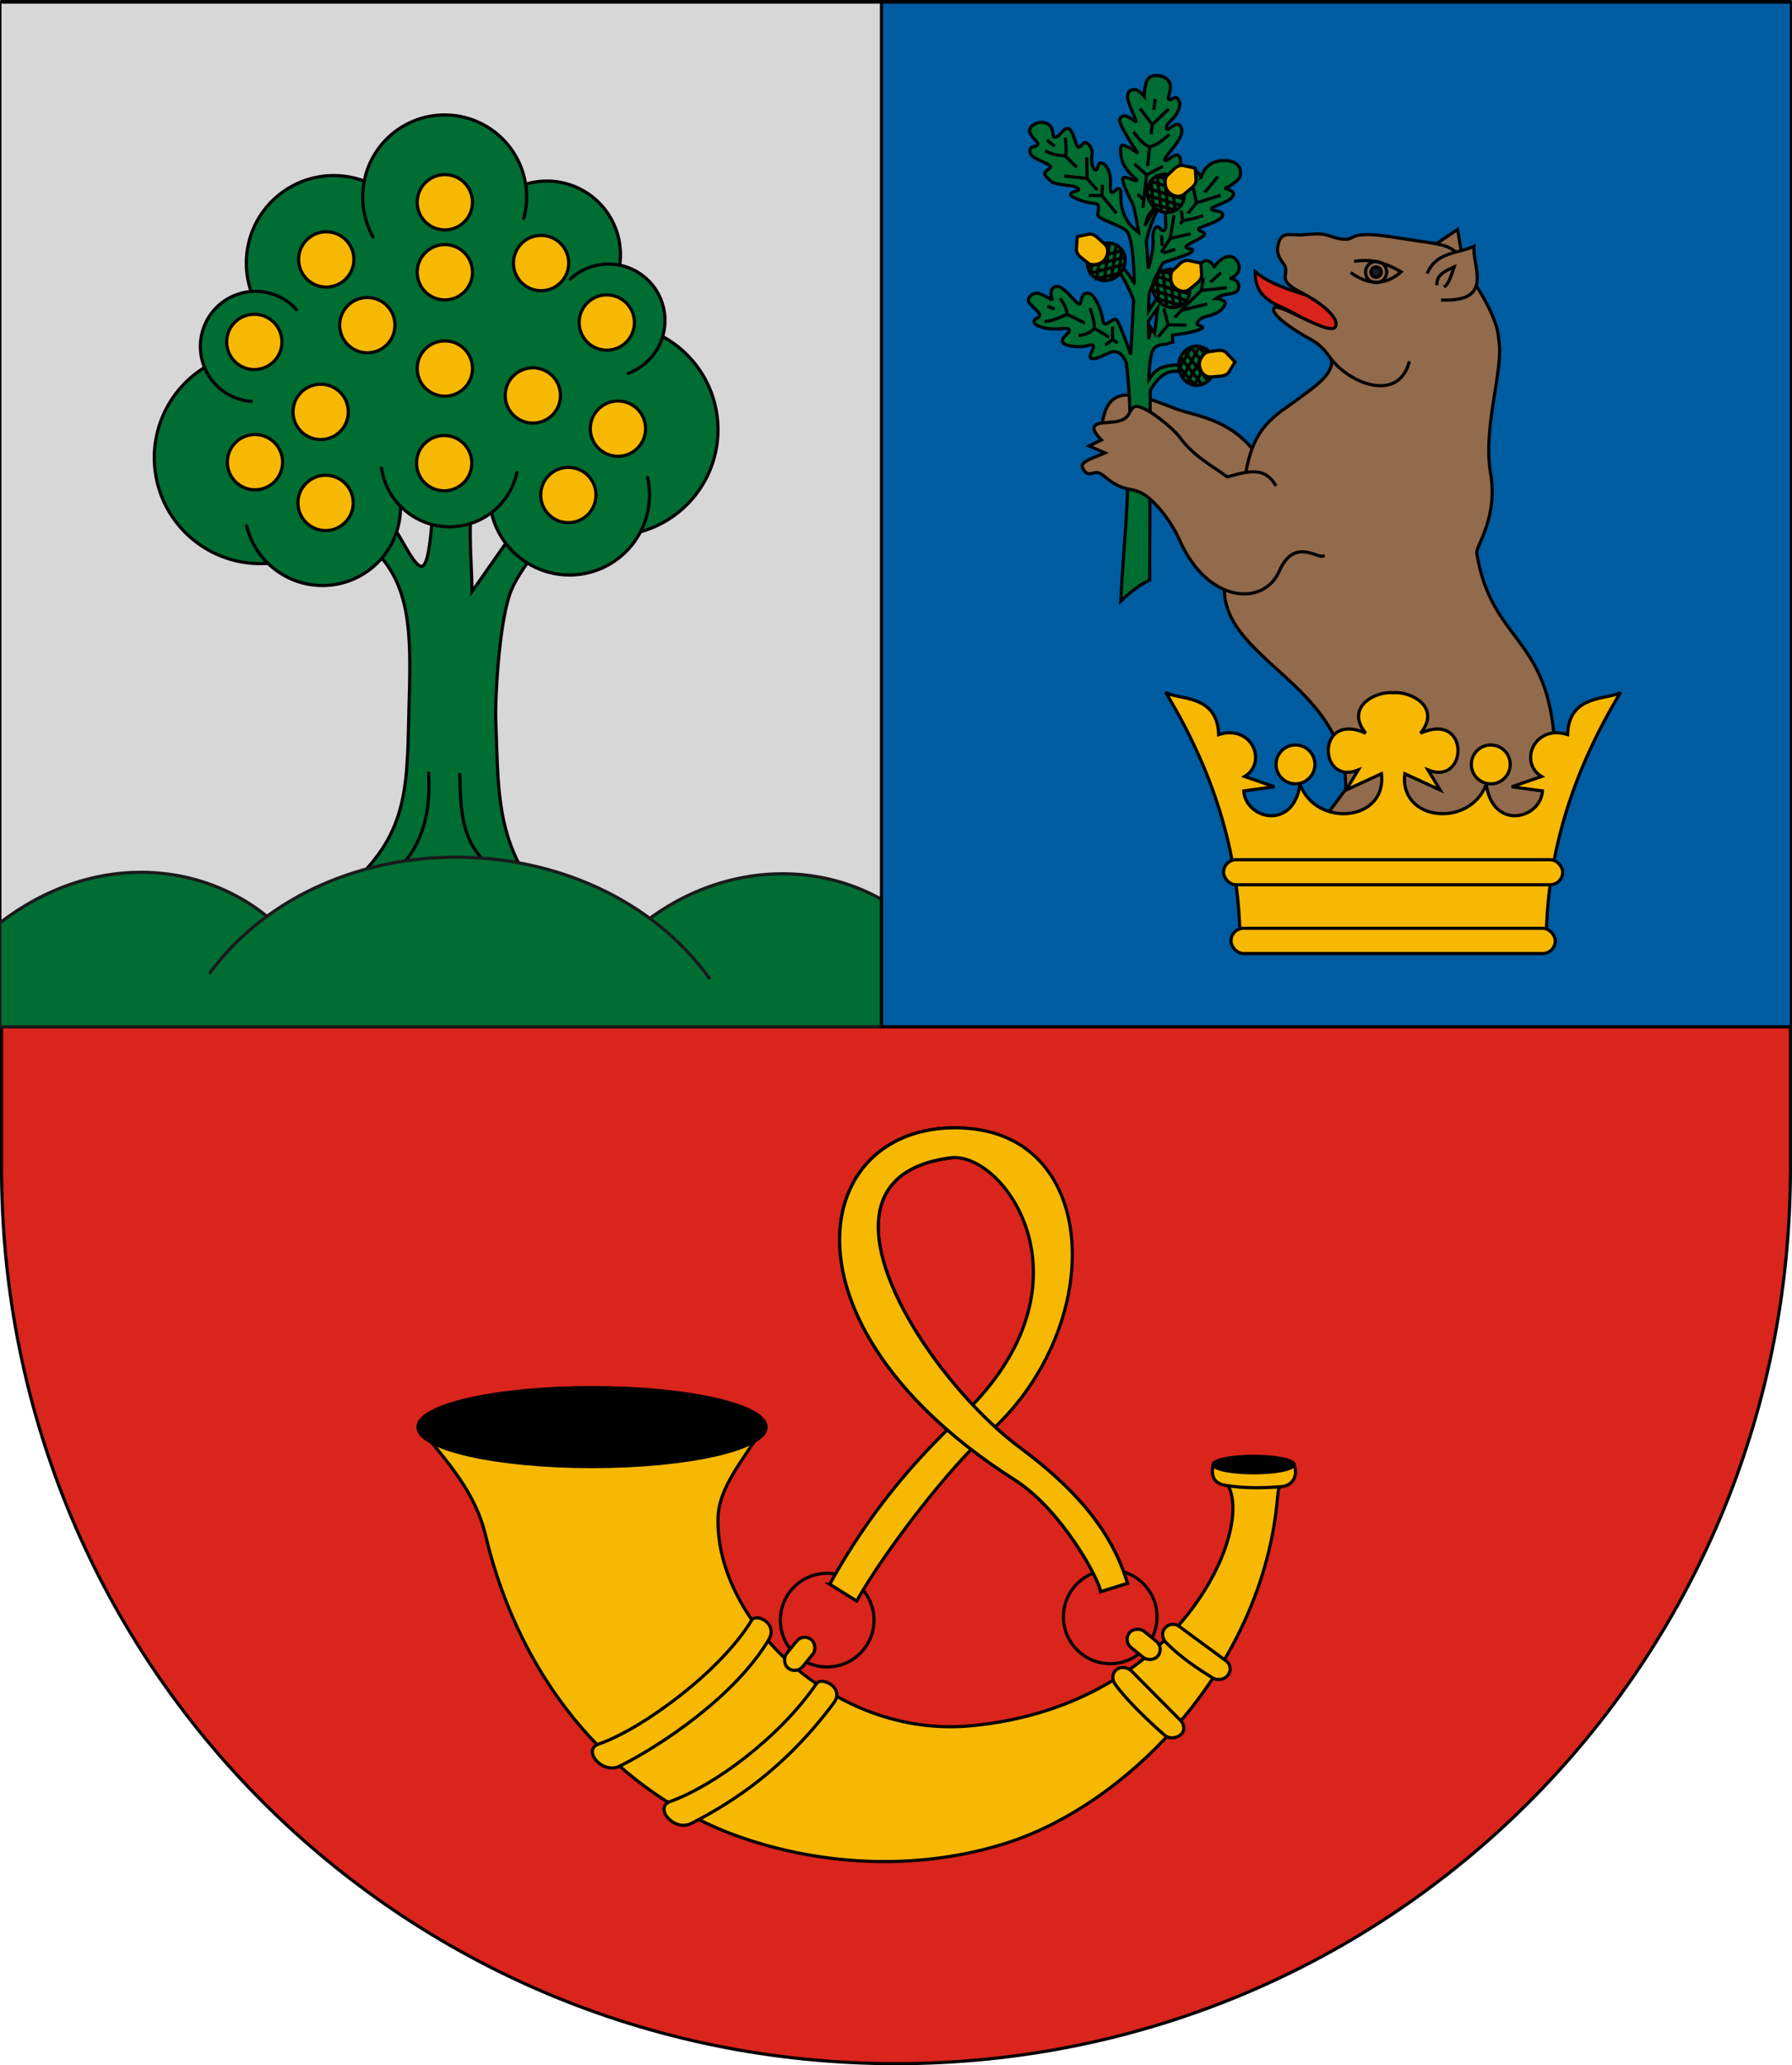 <?xml version="1.0" encoding="UTF-8" standalone="no"?>
<!-- Created with Inkscape (http://www.inkscape.org/) -->

<svg
   xmlns:dc="http://purl.org/dc/elements/1.1/"
   xmlns:cc="http://creativecommons.org/ns#"
   xmlns:rdf="http://www.w3.org/1999/02/22-rdf-syntax-ns#"
   xmlns:svg="http://www.w3.org/2000/svg"
   xmlns="http://www.w3.org/2000/svg"
   xmlns:sodipodi="http://sodipodi.sourceforge.net/DTD/sodipodi-0.dtd"
   xmlns:inkscape="http://www.inkscape.org/namespaces/inkscape"
   width="169.849mm"
   height="195.622mm"
   viewBox="0 0 169.849 195.622"
   version="1.1"
   id="svg8"
   inkscape:version="0.92.4 (5da689c313, 2019-01-14)"
   sodipodi:docname="HUN Porrog COA.svg">
  <defs
     id="defs2">
    <clipPath
       clipPathUnits="userSpaceOnUse"
       id="clipPath986">
      <path
         id="path988"
         d="m 810.599,1179.102 c 11.84,44.333 49.918,86.163 80.726,98.501 30.809,-12.337 68.887,-54.168 80.727,-98.501 z"
         style="opacity:1;vector-effect:none;fill:none;fill-opacity:1;fill-rule:evenodd;stroke:#000000;stroke-width:0.3;stroke-linecap:round;stroke-linejoin:round;stroke-miterlimit:4;stroke-dasharray:none;stroke-dashoffset:0;stroke-opacity:1"
         inkscape:connector-curvature="0" />
    </clipPath>
    <clipPath
       clipPathUnits="userSpaceOnUse"
       id="clipPath1502">
      <circle
         style="opacity:1;vector-effect:none;fill:#f6b801;fill-opacity:1;fill-rule:evenodd;stroke:#000000;stroke-width:0.4;stroke-linecap:round;stroke-linejoin:round;stroke-miterlimit:4;stroke-dasharray:none;stroke-dashoffset:0;stroke-opacity:1"
         id="circle1504"
         cx="1908.181"
         cy="2902.05"
         r="8.798"
         transform="rotate(-17.147)" />
    </clipPath>
    <clipPath
       clipPathUnits="userSpaceOnUse"
       id="clipPath2040">
      <circle
         r="2.131"
         cy="2207.535"
         cx="2512.384"
         id="circle2042"
         style="opacity:1;vector-effect:none;fill:none;fill-opacity:1;fill-rule:evenodd;stroke:#ff00ff;stroke-width:0.2;stroke-linecap:round;stroke-linejoin:round;stroke-miterlimit:4;stroke-dasharray:none;stroke-dashoffset:0;stroke-opacity:1" />
    </clipPath>
    <clipPath
       clipPathUnits="userSpaceOnUse"
       id="clipPath977">
      <path
         id="path979"
         d="m 3089.423,2511.305 c 10.052,54.168 28.674,122.196 84.403,127.504 v -127.504 z"
         style="opacity:1;vector-effect:none;fill:none;fill-opacity:1;stroke:#000000;stroke-width:0.6;stroke-linecap:round;stroke-linejoin:round;stroke-miterlimit:4;stroke-dasharray:none;stroke-dashoffset:0;stroke-opacity:1"
         inkscape:connector-curvature="0" />
    </clipPath>
    <clipPath
       clipPathUnits="userSpaceOnUse"
       id="clipPath1258">
      <path
         id="path1260"
         d="m 3114.404,2968.545 v 56.368 h 48.022 v -56.368 z m 48.022,56.368 v 62.582 c 0.532,-5.709 7.299,-7.187 13.034,-7.187 h 22.309 c 7.513,0 12.68,-2.554 12.68,-12.503 v -42.893 z"
         style="opacity:1;vector-effect:none;fill:none;fill-opacity:1;fill-rule:evenodd;stroke:#000000;stroke-width:0.4;stroke-linecap:round;stroke-linejoin:round;stroke-miterlimit:4;stroke-dasharray:none;stroke-dashoffset:0;stroke-opacity:1"
         inkscape:connector-curvature="0" />
    </clipPath>
    <clipPath
       clipPathUnits="userSpaceOnUse"
       id="clipPath3937">
      <path
         style="opacity:1;vector-effect:none;fill:none;fill-opacity:1;stroke:#ff00ff;stroke-width:0.1;stroke-linecap:square;stroke-linejoin:miter;stroke-miterlimit:4;stroke-dasharray:none;stroke-dashoffset:0;stroke-opacity:1"
         d="m 3476.926,2928.882 c 0.125,11.392 4.316,20.308 8.424,26.873 l 1.969,-0.412 c -2.116,-6.697 -3.169,-14.781 -2.481,-25.136 l -7.911,-1.325"
         id="path3939"
         inkscape:connector-curvature="0"
         sodipodi:nodetypes="ccccc" />
    </clipPath>
    <clipPath
       clipPathUnits="userSpaceOnUse"
       id="clipPath885">
      <path
         style="opacity:1;vector-effect:none;fill:none;fill-opacity:1;stroke:#000000;stroke-width:0.3;stroke-linecap:square;stroke-linejoin:miter;stroke-miterlimit:4;stroke-dasharray:none;stroke-dashoffset:0;stroke-opacity:1"
         d="m 3766.619,3159.496 v -92.631 c -57.282,0 -114.565,0 -171.847,0 v 92.631 c 0,55.372 55.704,107.831 85.924,115.652 30.219,-7.821 85.923,-60.28 85.923,-115.652 z"
         id="path887"
         inkscape:connector-curvature="0"
         sodipodi:nodetypes="sccscs"
         inkscape:transform-center-x="-42.961678"
         inkscape:transform-center-y="118.9097" />
    </clipPath>
    <clipPath
       clipPathUnits="userSpaceOnUse"
       id="clipPath1423">
      <path
         style="opacity:1;vector-effect:none;fill:none;fill-opacity:1;stroke:#000000;stroke-width:0.1;stroke-linecap:square;stroke-linejoin:miter;stroke-miterlimit:4;stroke-dasharray:none;stroke-dashoffset:0;stroke-opacity:1"
         d="m 4290.375,3519.344 0.901,14.673 3.443,4.054 -4.473,65.45 h 51.045 l -4.473,-65.45 3.443,-4.054 0.901,-14.673 h -10.468 v 8.877 h -10.922 v -8.877 h -8.009 v 8.877 h -10.921 v -8.877 z"
         id="path1425"
         inkscape:connector-curvature="0" />
    </clipPath>
  </defs>
  <sodipodi:namedview
     id="base"
     pagecolor="#ffffff"
     bordercolor="#666666"
     borderopacity="1.0"
     inkscape:pageopacity="0.0"
     inkscape:pageshadow="2"
     inkscape:zoom="0.75000002"
     inkscape:cx="693.67692"
     inkscape:cy="356.54471"
     inkscape:document-units="mm"
     inkscape:current-layer="layer2"
     showgrid="false"
     showborder="false"
     showguides="true"
     inkscape:guide-bbox="true"
     inkscape:snap-bbox="true"
     inkscape:bbox-paths="true"
     inkscape:bbox-nodes="true"
     inkscape:snap-bbox-edge-midpoints="true"
     inkscape:snap-bbox-midpoints="true"
     inkscape:snap-intersection-paths="true"
     inkscape:object-paths="true"
     inkscape:snap-smooth-nodes="true"
     inkscape:snap-midpoints="true"
     inkscape:snap-object-midpoints="true"
     inkscape:snap-center="true"
     inkscape:lockguides="false"
     inkscape:window-width="1850"
     inkscape:window-height="1016"
     inkscape:window-x="70"
     inkscape:window-y="27"
     inkscape:window-maximized="1"
     inkscape:snap-global="false"
     inkscape:snap-to-guides="true"
     inkscape:snap-nodes="true"
     fit-margin-top="0"
     fit-margin-left="0"
     fit-margin-right="0"
     fit-margin-bottom="0"
     inkscape:snap-others="true"
     inkscape:pagecheckerboard="false" />
  <g
     inkscape:groupmode="layer"
     id="layer2"
     inkscape:label="RASZTER"
     transform="translate(-5072.027,-3962.397)" />
  <g
     inkscape:label="Layer 1"
     inkscape:groupmode="layer"
     id="layer1"
     transform="translate(-5072.027,-3962.397)">
    <rect
       style="opacity:1;vector-effect:none;fill:none;fill-opacity:1;fill-rule:evenodd;stroke:#ff00ff;stroke-width:0.2;stroke-linecap:round;stroke-linejoin:round;stroke-miterlimit:4;stroke-dasharray:none;stroke-dashoffset:0;stroke-opacity:1"
       id="rect2055"
       width="2.245"
       height="0.374"
       x="146.326"
       y="434.303" />
    <path
       cx="973.754"
       cy="842.784"
       r="1.848"
       id="path869"
       style="opacity:1;vector-effect:none;fill:none;fill-opacity:1;fill-rule:evenodd;stroke:#ff00ff;stroke-width:0.2;stroke-linecap:round;stroke-linejoin:round;stroke-miterlimit:4;stroke-dasharray:none;stroke-dashoffset:0;stroke-opacity:1"
       d=""
       inkscape:connector-curvature="0" />
    <g
       id="g1135"
       transform="matrix(-1,0,0,1,1962.732,0)" />
    <rect
       rx="0"
       ry="0"
       y="1160.504"
       x="-1176.092"
       height="55.033"
       width="122.943"
       id="rect1642"
       style="opacity:1;vector-effect:none;fill:none;fill-opacity:1;fill-rule:evenodd;stroke:none;stroke-width:0.2;stroke-linecap:round;stroke-linejoin:round;stroke-miterlimit:4;stroke-dasharray:none;stroke-dashoffset:0;stroke-opacity:1"
       transform="rotate(-90)" />
    <path
       style="opacity:1;fill:#f3b9ae;fill-opacity:1;stroke:#f3b9ae;stroke-width:1.134;stroke-linecap:square;stroke-linejoin:miter;stroke-miterlimit:4;stroke-dasharray:none;stroke-dashoffset:0;stroke-opacity:1"
       d=""
       id="path876"
       inkscape:connector-curvature="0"
       transform="matrix(0.265,0,0,0.265,1251.51,1485.347)" />
    <path
       style="opacity:1;fill:#d7d7d7;fill-opacity:1;stroke:#d7d7d7;stroke-width:0.378;stroke-linecap:square;stroke-linejoin:miter;stroke-miterlimit:4;stroke-dasharray:none;stroke-dashoffset:0;stroke-opacity:1"
       d=""
       id="path1027"
       inkscape:connector-curvature="0"
       transform="matrix(0.265,0,0,0.265,1251.51,1485.347)" />
    <path
       style="opacity:1;fill:#d7d7d7;fill-opacity:1;stroke:#d7d7d7;stroke-width:0.756;stroke-linecap:square;stroke-linejoin:miter;stroke-miterlimit:4;stroke-dasharray:none;stroke-dashoffset:0;stroke-opacity:1"
       d=""
       id="path1070"
       inkscape:connector-curvature="0"
       transform="matrix(0.265,0,0,0.265,1251.51,1485.347)" />
    <path
       style="opacity:1;fill:#d7d7d7;fill-opacity:1;stroke:#d7d7d7;stroke-width:2.268;stroke-linecap:square;stroke-linejoin:miter;stroke-miterlimit:4;stroke-dasharray:none;stroke-dashoffset:0;stroke-opacity:1"
       d=""
       id="path1068"
       inkscape:connector-curvature="0"
       transform="matrix(0.265,0,0,0.265,2574.016,2414.409)" />
    <g
       id="g1790">
      <path
         sodipodi:nodetypes="cssscc"
         inkscape:connector-curvature="0"
         id="rect846"
         d="m 5241.725,3962.547 v 110.547 c 0,46.965 -37.809,84.774 -84.775,84.774 -46.965,0 -84.774,-37.809 -84.774,-84.774 v -110.547 z"
         style="opacity:1;vector-effect:none;fill:#da251c;fill-opacity:1;fill-rule:evenodd;stroke:#000000;stroke-width:0.3;stroke-linecap:round;stroke-linejoin:round;stroke-miterlimit:4;stroke-dasharray:none;stroke-dashoffset:0;stroke-opacity:1" />
      <path
         id="rect849"
         transform="matrix(0.265,0,0,0.265,5175.188,3931.596)"
         d="M -389.332,116.979 V 483.238 H 251.482 V 116.979 Z"
         style="opacity:1;vector-effect:none;fill:#d7d7d7;fill-opacity:1;fill-rule:evenodd;stroke:#000000;stroke-width:1.134;stroke-linecap:round;stroke-linejoin:round;stroke-miterlimit:4;stroke-dasharray:none;stroke-dashoffset:0;stroke-opacity:1"
         inkscape:connector-curvature="0" />
      <path
         id="path859"
         transform="matrix(0.265,0,0,0.265,5175.188,3931.596)"
         d="m -338.641,428.016 c -16.582,-0.051 -34.258,5.449 -50.691,18.09 v 37.133 h 339.242 l -3.816,-29.061 c -31.528,-36.509 -86.328,-33.195 -118.322,4.713 h -107.953 c -12.215,-18.824 -34.159,-30.8 -58.459,-30.875 z"
         style="opacity:1;vector-effect:none;fill:#006d33;fill-opacity:1;stroke:#1a1a1a;stroke-width:1.134;stroke-linecap:square;stroke-linejoin:miter;stroke-miterlimit:4;stroke-dasharray:none;stroke-dashoffset:0;stroke-opacity:1"
         inkscape:connector-curvature="0" />
      <path
         sodipodi:nodetypes="csccscccccssc"
         inkscape:connector-curvature="0"
         id="path866"
         d="m 5105.117,4046.312 c 5.886,-5.149 5.466,-9.805 5.692,-17.55 0.185,-6.327 0.161,-11.078 -3.443,-14.376 l 1.411,-2.778 c 1.022,1.002 2.362,4.363 3.184,4.432 0.634,0.053 0.853,-2.487 1.049,-4.476 l 3.616,-0.088 c -0.105,2.744 0.131,4.652 0.132,6.967 l 3.704,-5.292 2.029,1.896 c -0.767,1.084 -1.703,2.333 -2.153,3.663 -1.076,3.18 -1.383,10.272 -1.327,11.727 0.234,6.016 0.01,10.65 3.127,15.346"
         style="opacity:1;vector-effect:none;fill:#006d33;fill-opacity:1;stroke:#000000;stroke-width:0.3;stroke-linecap:square;stroke-linejoin:miter;stroke-miterlimit:4;stroke-dasharray:none;stroke-dashoffset:0;stroke-opacity:1" />
      <path
         sodipodi:nodetypes="cc"
         inkscape:connector-curvature="0"
         id="path868"
         d="m 5112.658,4035.64 c 0.185,3.532 -0.472,6.681 -2.866,9.04"
         style="opacity:1;vector-effect:none;fill:none;fill-opacity:1;stroke:#000000;stroke-width:0.3;stroke-linecap:square;stroke-linejoin:miter;stroke-miterlimit:4;stroke-dasharray:none;stroke-dashoffset:0;stroke-opacity:1" />
      <path
         sodipodi:nodetypes="cc"
         inkscape:connector-curvature="0"
         id="path870"
         d="m 5115.612,4035.773 c 0.084,3.171 0.041,6.386 2.866,8.643"
         style="opacity:1;vector-effect:none;fill:none;fill-opacity:1;stroke:#000000;stroke-width:0.3;stroke-linecap:square;stroke-linejoin:miter;stroke-miterlimit:4;stroke-dasharray:none;stroke-dashoffset:0;stroke-opacity:1" />
      <path
         inkscape:connector-curvature="0"
         id="path877"
         d="m 5112.041,3978.931 -3.607,1.614 a 8.288,8.288 0 0 0 -4.772,-1.519 8.288,8.288 0 0 0 -8.287,8.288 8.288,8.288 0 0 0 1.273,4.407 l -2.441,4.299 a 10.042,10.042 0 0 0 -7.556,9.721 10.042,10.042 0 0 0 10.042,10.042 10.042,10.042 0 0 0 9.32,-6.326 l 9.555,0.606 7.159,-0.092 a 10.042,10.042 0 0 0 7.311,3.167 10.042,10.042 0 0 0 10.042,-10.042 10.042,10.042 0 0 0 -8.041,-9.84 l -1.944,-3.627 a 6.973,6.973 0 0 0 0.741,-3.109 6.973,6.973 0 0 0 -6.973,-6.973 6.973,6.973 0 0 0 -3.877,1.183 z"
         style="opacity:1;vector-effect:none;fill:#006d33;fill-opacity:1;fill-rule:evenodd;stroke:#000000;stroke-width:0.3;stroke-linecap:round;stroke-linejoin:round;stroke-miterlimit:4;stroke-dasharray:none;stroke-dashoffset:0;stroke-opacity:1" />
      <path
         d="m 5095.836,4000.418 a 5.221,5.221 0 0 1 -4.721,-4.209 5.221,5.221 0 0 1 2.8,-5.671 5.221,5.221 0 0 1 6.212,1.189"
         sodipodi:open="true"
         sodipodi:end="5.5521569"
         sodipodi:start="1.6481776"
         sodipodi:ry="5.2209945"
         sodipodi:rx="5.2209945"
         sodipodi:cy="3995.2126"
         sodipodi:cx="5096.2397"
         sodipodi:type="arc"
         id="path888"
         style="opacity:1;vector-effect:none;fill:#006d33;fill-opacity:1;fill-rule:evenodd;stroke:#000000;stroke-width:0.3;stroke-linecap:round;stroke-linejoin:round;stroke-miterlimit:4;stroke-dasharray:none;stroke-dashoffset:0;stroke-opacity:1" />
      <path
         d="m 5126.092,3988.82 a 5.345,5.345 0 0 1 5.858,-0.918 5.345,5.345 0 0 1 3.101,5.054 5.345,5.345 0 0 1 -3.473,4.806"
         sodipodi:open="true"
         sodipodi:end="1.2136889"
         sodipodi:start="3.9688772"
         sodipodi:ry="5.3445435"
         sodipodi:rx="5.3445435"
         sodipodi:cy="3992.7539"
         sodipodi:cx="5129.71"
         sodipodi:type="arc"
         style="opacity:1;vector-effect:none;fill:#006d33;fill-opacity:1;fill-rule:evenodd;stroke:#000000;stroke-width:0.3;stroke-linecap:round;stroke-linejoin:round;stroke-miterlimit:4;stroke-dasharray:none;stroke-dashoffset:0;stroke-opacity:1"
         id="circle890" />
      <path
         d="m 5107.388,3984.839 a 7.769,7.769 0 0 1 1.347,-9.336 7.769,7.769 0 0 1 9.362,-1.155 7.769,7.769 0 0 1 3.576,8.729"
         sodipodi:open="true"
         sodipodi:end="0.26359473"
         sodipodi:start="2.6325471"
         sodipodi:ry="7.7690701"
         sodipodi:rx="7.7690701"
         sodipodi:cy="3981.053"
         sodipodi:cx="5114.1724"
         sodipodi:type="arc"
         id="circle892"
         style="opacity:1;vector-effect:none;fill:#006d33;fill-opacity:1;fill-rule:evenodd;stroke:#000000;stroke-width:0.3;stroke-linecap:round;stroke-linejoin:round;stroke-miterlimit:4;stroke-dasharray:none;stroke-dashoffset:0;stroke-opacity:1" />
      <path
         d="m 5109.242,4007.224 a 7.397,7.397 0 0 1 -0.834,7.808 7.397,7.397 0 0 1 -7.388,2.659 7.397,7.397 0 0 1 -5.618,-5.486"
         sodipodi:open="true"
         sodipodi:end="2.9037784"
         sodipodi:start="5.8301502"
         sodipodi:ry="7.3973341"
         sodipodi:rx="7.3973341"
         sodipodi:cy="4010.4622"
         sodipodi:cx="5102.5908"
         sodipodi:type="arc"
         style="opacity:1;vector-effect:none;fill:#006d33;fill-opacity:1;fill-rule:evenodd;stroke:#000000;stroke-width:0.3;stroke-linecap:round;stroke-linejoin:round;stroke-miterlimit:4;stroke-dasharray:none;stroke-dashoffset:0;stroke-opacity:1"
         id="circle894" />
      <path
         d="m 5133.405,4007.623 a 7.583,7.583 0 0 1 -2.784,7.673 7.583,7.583 0 0 1 -8.133,0.702 7.583,7.583 0 0 1 -4.058,-7.083"
         sodipodi:open="true"
         sodipodi:end="3.1896307"
         sodipodi:start="6.0629323"
         sodipodi:ry="7.5831771"
         sodipodi:rx="7.5831771"
         sodipodi:cy="4009.2798"
         sodipodi:cx="5126.0054"
         sodipodi:type="arc"
         id="circle896"
         style="opacity:1;vector-effect:none;fill:#006d33;fill-opacity:1;fill-rule:evenodd;stroke:#000000;stroke-width:0.3;stroke-linecap:round;stroke-linejoin:round;stroke-miterlimit:4;stroke-dasharray:none;stroke-dashoffset:0;stroke-opacity:1" />
      <path
         d="m 5121.024,4007.149 a 6.532,6.532 0 0 1 -6.595,5.143 6.532,6.532 0 0 1 -6.248,-5.559"
         sodipodi:open="true"
         sodipodi:end="2.9925505"
         sodipodi:start="0.21375457"
         sodipodi:ry="6.5320544"
         sodipodi:rx="6.5320544"
         sodipodi:cy="4005.7632"
         sodipodi:cx="5114.6401"
         sodipodi:type="arc"
         style="opacity:1;vector-effect:none;fill:#006d33;fill-opacity:1;fill-rule:evenodd;stroke:#000000;stroke-width:0.3;stroke-linecap:round;stroke-linejoin:round;stroke-miterlimit:4;stroke-dasharray:none;stroke-dashoffset:0;stroke-opacity:1"
         id="circle898" />
      <circle
         r="2.619"
         cy="3981.556"
         cx="5114.19"
         id="path909"
         style="opacity:1;vector-effect:none;fill:#f6b801;fill-opacity:1;fill-rule:evenodd;stroke:#000000;stroke-width:0.3;stroke-linecap:round;stroke-linejoin:round;stroke-miterlimit:4;stroke-dasharray:none;stroke-dashoffset:0;stroke-opacity:1" />
      <circle
         style="opacity:1;vector-effect:none;fill:#f6b801;fill-opacity:1;fill-rule:evenodd;stroke:#000000;stroke-width:0.3;stroke-linecap:round;stroke-linejoin:round;stroke-miterlimit:4;stroke-dasharray:none;stroke-dashoffset:0;stroke-opacity:1"
         id="circle911"
         cx="5123.312"
         cy="3987.314"
         r="2.619" />
      <circle
         style="opacity:1;vector-effect:none;fill:#f6b801;fill-opacity:1;fill-rule:evenodd;stroke:#000000;stroke-width:0.3;stroke-linecap:round;stroke-linejoin:round;stroke-miterlimit:4;stroke-dasharray:none;stroke-dashoffset:0;stroke-opacity:1"
         id="circle913"
         cx="5102.95"
         cy="3986.971"
         r="2.619" />
      <circle
         r="2.619"
         cy="3988.185"
         cx="5114.19"
         id="circle915"
         style="opacity:1;vector-effect:none;fill:#f6b801;fill-opacity:1;fill-rule:evenodd;stroke:#000000;stroke-width:0.3;stroke-linecap:round;stroke-linejoin:round;stroke-miterlimit:4;stroke-dasharray:none;stroke-dashoffset:0;stroke-opacity:1" />
      <circle
         style="opacity:1;vector-effect:none;fill:#f6b801;fill-opacity:1;fill-rule:evenodd;stroke:#000000;stroke-width:0.3;stroke-linecap:round;stroke-linejoin:round;stroke-miterlimit:4;stroke-dasharray:none;stroke-dashoffset:0;stroke-opacity:1"
         id="circle917"
         cx="5106.842"
         cy="3993.196"
         r="2.619" />
      <circle
         r="2.619"
         cy="3992.947"
         cx="5129.539"
         id="circle919"
         style="opacity:1;vector-effect:none;fill:#f6b801;fill-opacity:1;fill-rule:evenodd;stroke:#000000;stroke-width:0.3;stroke-linecap:round;stroke-linejoin:round;stroke-miterlimit:4;stroke-dasharray:none;stroke-dashoffset:0;stroke-opacity:1" />
      <circle
         r="2.619"
         cy="3994.783"
         cx="5096.131"
         id="circle921"
         style="opacity:1;vector-effect:none;fill:#f6b801;fill-opacity:1;fill-rule:evenodd;stroke:#000000;stroke-width:0.3;stroke-linecap:round;stroke-linejoin:round;stroke-miterlimit:4;stroke-dasharray:none;stroke-dashoffset:0;stroke-opacity:1" />
      <circle
         style="opacity:1;vector-effect:none;fill:#f6b801;fill-opacity:1;fill-rule:evenodd;stroke:#000000;stroke-width:0.3;stroke-linecap:round;stroke-linejoin:round;stroke-miterlimit:4;stroke-dasharray:none;stroke-dashoffset:0;stroke-opacity:1"
         id="circle923"
         cx="5102.42"
         cy="4001.412"
         r="2.619" />
      <circle
         style="opacity:1;vector-effect:none;fill:#f6b801;fill-opacity:1;fill-rule:evenodd;stroke:#000000;stroke-width:0.3;stroke-linecap:round;stroke-linejoin:round;stroke-miterlimit:4;stroke-dasharray:none;stroke-dashoffset:0;stroke-opacity:1"
         id="circle925"
         cx="5114.19"
         cy="3997.304"
         r="2.619" />
      <circle
         r="2.619"
         cy="3999.856"
         cx="5122.533"
         id="circle927"
         style="opacity:1;vector-effect:none;fill:#f6b801;fill-opacity:1;fill-rule:evenodd;stroke:#000000;stroke-width:0.3;stroke-linecap:round;stroke-linejoin:round;stroke-miterlimit:4;stroke-dasharray:none;stroke-dashoffset:0;stroke-opacity:1" />
      <circle
         style="opacity:1;vector-effect:none;fill:#f6b801;fill-opacity:1;fill-rule:evenodd;stroke:#000000;stroke-width:0.3;stroke-linecap:round;stroke-linejoin:round;stroke-miterlimit:4;stroke-dasharray:none;stroke-dashoffset:0;stroke-opacity:1"
         id="circle929"
         cx="5130.598"
         cy="4002.999"
         r="2.619" />
      <circle
         r="2.619"
         cy="4006.174"
         cx="5096.194"
         id="circle931"
         style="opacity:1;vector-effect:none;fill:#f6b801;fill-opacity:1;fill-rule:evenodd;stroke:#000000;stroke-width:0.3;stroke-linecap:round;stroke-linejoin:round;stroke-miterlimit:4;stroke-dasharray:none;stroke-dashoffset:0;stroke-opacity:1" />
      <circle
         style="opacity:1;vector-effect:none;fill:#f6b801;fill-opacity:1;fill-rule:evenodd;stroke:#000000;stroke-width:0.3;stroke-linecap:round;stroke-linejoin:round;stroke-miterlimit:4;stroke-dasharray:none;stroke-dashoffset:0;stroke-opacity:1"
         id="circle933"
         cx="5102.888"
         cy="4010.033"
         r="2.619" />
      <circle
         style="opacity:1;vector-effect:none;fill:#f6b801;fill-opacity:1;fill-rule:evenodd;stroke:#000000;stroke-width:0.3;stroke-linecap:round;stroke-linejoin:round;stroke-miterlimit:4;stroke-dasharray:none;stroke-dashoffset:0;stroke-opacity:1"
         id="circle935"
         cx="5114.127"
         cy="4006.267"
         r="2.619" />
      <circle
         r="2.619"
         cy="4009.286"
         cx="5125.897"
         id="circle937"
         style="opacity:1;vector-effect:none;fill:#f6b801;fill-opacity:1;fill-rule:evenodd;stroke:#000000;stroke-width:0.3;stroke-linecap:round;stroke-linejoin:round;stroke-miterlimit:4;stroke-dasharray:none;stroke-dashoffset:0;stroke-opacity:1" />
      <path
         sodipodi:nodetypes="cc"
         inkscape:connector-curvature="0"
         id="path861"
         d="m 5091.951,4054.508 c 11.035,-14.819 36.398,-14.461 47.271,0.499"
         style="opacity:1;vector-effect:none;fill:#006d33;fill-opacity:1;stroke:#1a1a1a;stroke-width:0.3;stroke-linecap:square;stroke-linejoin:miter;stroke-miterlimit:4;stroke-dasharray:none;stroke-dashoffset:0;stroke-opacity:1" />
      <path
         id="rect851"
         transform="matrix(0.265,0,0,0.265,5175.188,3931.596)"
         d="M -74.012,116.979 V 483.238 H 251.482 V 116.979 Z"
         style="opacity:1;vector-effect:none;fill:#005ca1;fill-opacity:1;fill-rule:evenodd;stroke:#000000;stroke-width:1.134;stroke-linecap:round;stroke-linejoin:round;stroke-miterlimit:4;stroke-dasharray:none;stroke-dashoffset:0;stroke-opacity:1"
         inkscape:connector-curvature="0" />
      <path
         sodipodi:nodetypes="cscc"
         inkscape:connector-curvature="0"
         id="path1017"
         d="m 5191.474,4005.927 c -2.506,-3.867 -6.005,-4.062 -7.962,-4.798 -3.584,-1.349 -6.674,-2.79 -7.068,1.898 0,0 13.782,9.105 13.813,8.918"
         style="opacity:1;vector-effect:none;fill:#926b4c;fill-opacity:1;stroke:#000000;stroke-width:0.3;stroke-linecap:square;stroke-linejoin:miter;stroke-miterlimit:4;stroke-dasharray:none;stroke-dashoffset:0;stroke-opacity:1" />
      <path
         sodipodi:nodetypes="csccc"
         inkscape:connector-curvature="0"
         id="path1013"
         d="m 5199.089,3994.211 c -2.102,-0.581 -3.675,-1.875 -5.358,-2.607 -1.617,-0.703 -2.784,-1.487 -2.734,-3.478 0.901,0.706 1.698,1.358 6.35,2.668 l 1.962,1.742"
         style="opacity:1;vector-effect:none;fill:#da241b;fill-opacity:1;stroke:#000000;stroke-width:0.3;stroke-linecap:square;stroke-linejoin:miter;stroke-miterlimit:4;stroke-dasharray:none;stroke-dashoffset:0;stroke-opacity:1" />
      <path
         inkscape:connector-curvature="0"
         id="path1009"
         d="m 5207.511,3985.921 2.668,-1.786 0.463,2.712 -0.926,0.242"
         style="opacity:1;vector-effect:none;fill:#926b4c;fill-opacity:1;stroke:#000000;stroke-width:0.3;stroke-linecap:square;stroke-linejoin:miter;stroke-miterlimit:4;stroke-dasharray:none;stroke-dashoffset:0;stroke-opacity:1" />
      <path
         sodipodi:nodetypes="ccccscscscsssssssssccsccc"
         inkscape:connector-curvature="0"
         id="path997"
         d="m 5196.884,4040.756 2.692,-3.582 c 0.196,-10.229 -12.492,-12.348 -11.45,-19.89 l 1.878,-9.424 c 0.689,-5.19 2.885,-6.032 5.17,-7.75 1.294,-0.973 3.374,-2.301 3.027,-3.706 -0.137,-0.101 -0.652,-1.161 -1.91,-1.842 -2.056,-1.113 -3.976,-2.557 -3.477,-3.025 0.499,-0.468 5.346,2.789 5.8,1.793 0.297,-0.651 -0.733,-1.933 -3.399,-3.305 -0.811,-0.437 -1.372,-0.842 -1.372,-1.31 0,-0.468 0.187,-0.842 -0.125,-1.278 -0.312,-0.436 -0.701,-0.959 -0.592,-1.606 0.092,-0.55 0.203,-1.263 1.216,-1.216 1.651,0.076 0.822,0.015 1.621,-0.015 0.416,-0.016 1.263,-0.14 1.98,0.11 0.717,0.25 1.68,0.516 2.136,0.234 0.327,-0.203 0.702,-0.297 1.419,-0.328 1.102,-0.046 3.023,0.333 4.976,0.611 1.735,0.248 3.29,0.398 3.771,1.431 0.655,1.528 3.648,4.989 3.835,7.889 0.531,2.716 -1.53,8.236 -0.778,12.624 0.724,4.227 -1.311,6.813 -1.311,7.581 1.394,8.609 6.881,7.775 7.39,18.303 l -0.904,8.793"
         style="opacity:1;vector-effect:none;fill:#926b4c;fill-opacity:1;stroke:#000000;stroke-width:0.3;stroke-linecap:square;stroke-linejoin:miter;stroke-miterlimit:4;stroke-dasharray:none;stroke-dashoffset:0;stroke-opacity:1" />
      <circle
         r="0.495"
         cy="3988.17"
         cx="5202.459"
         id="path999"
         style="opacity:1;vector-effect:none;fill:#1a1a1a;fill-opacity:1;fill-rule:evenodd;stroke:#000000;stroke-width:0.3;stroke-linecap:round;stroke-linejoin:round;stroke-miterlimit:4;stroke-dasharray:none;stroke-dashoffset:0;stroke-opacity:1" />
      <circle
         style="opacity:1;vector-effect:none;fill:none;fill-opacity:1;fill-rule:evenodd;stroke:#000000;stroke-width:0.3;stroke-linecap:round;stroke-linejoin:round;stroke-miterlimit:4;stroke-dasharray:none;stroke-dashoffset:0;stroke-opacity:1"
         id="circle1001"
         cx="5202.458"
         cy="3988.17"
         r="1.003" />
      <path
         sodipodi:nodetypes="ccc"
         inkscape:connector-curvature="0"
         id="path1003"
         d="m 5200.522,3987.133 c 1.675,-0.25 3.033,0.272 4.3,1.014 -1.248,1.084 -2.701,1.471 -4.652,0.154"
         style="opacity:1;vector-effect:none;fill:none;fill-opacity:1;stroke:#000000;stroke-width:0.3;stroke-linecap:square;stroke-linejoin:miter;stroke-miterlimit:4;stroke-dasharray:none;stroke-dashoffset:0;stroke-opacity:1" />
      <path
         sodipodi:nodetypes="ccc"
         inkscape:connector-curvature="0"
         id="path1005"
         d="m 5207.357,3988.17 c 0.932,-1.974 2.882,-1.725 4.388,-2.447 -0.201,1.901 1.952,5.235 -2.977,5.093"
         style="opacity:1;vector-effect:none;fill:#926b4c;fill-opacity:1;stroke:#000000;stroke-width:0.3;stroke-linecap:square;stroke-linejoin:miter;stroke-miterlimit:4;stroke-dasharray:none;stroke-dashoffset:0;stroke-opacity:1" />
      <path
         sodipodi:nodetypes="ccc"
         inkscape:connector-curvature="0"
         id="path1007"
         d="m 5208.217,3989.272 c 0.031,-0.924 0.861,-1.233 1.632,-1.587 -0.244,0.745 -0.48,1.519 -0.838,1.808"
         style="opacity:1;vector-effect:none;fill:none;fill-opacity:1;stroke:#000000;stroke-width:0.3;stroke-linecap:square;stroke-linejoin:miter;stroke-miterlimit:4;stroke-dasharray:none;stroke-dashoffset:0;stroke-opacity:1" />
      <path
         sodipodi:nodetypes="cc"
         inkscape:connector-curvature="0"
         id="path1011"
         d="m 5198.185,3996.394 c 1.855,2.372 6.314,4.101 7.386,0.375"
         style="opacity:1;vector-effect:none;fill:none;fill-opacity:1;stroke:#000000;stroke-width:0.3;stroke-linecap:square;stroke-linejoin:miter;stroke-miterlimit:4;stroke-dasharray:none;stroke-dashoffset:0;stroke-opacity:1" />
      <path
         id="path1019"
         d="m 5181.597,3969.552 c -0.175,0.01 -0.35,0.042 -0.51,0.112 -0.631,0.275 -0.602,1.87 -0.602,1.87 -0.245,-0.294 -0.616,-0.655 -0.907,-0.655 -0.334,0 -0.569,0.103 -0.669,0.483 -0.159,0.605 0.962,2.574 0.773,2.552 -0.177,-0.021 -1.14,-1.026 -1.522,-0.244 -0.209,0.426 1.72,3.243 1.72,3.243 0,0 -0.95,-0.708 -1.446,-0.769 -0.31,-0.038 -0.194,1.058 -0.033,1.515 0.405,1.153 1.421,1.685 1.381,1.812 -0.074,0.235 -1.107,-0.484 -1.309,-0.219 -0.203,0.265 0.639,1.918 0.873,2.37 0.234,0.452 0.608,2.791 0.608,2.791 -2.332,-1.667 -1.433,-3.996 -1.811,-4.131 -0.322,-0.116 -0.392,0.299 -0.68,0.337 -0.298,0.039 -0.151,-0.861 -0.179,-1.268 -0.059,-0.848 -0.498,-1.552 -0.948,-1.524 -0.237,0.015 -0.255,0.648 -0.452,0.676 -0.253,0.037 -0.479,-0.784 -0.359,-1.45 0.113,-0.624 -0.344,-1.068 -0.6,-1.164 -0.166,-0.062 -0.381,0.377 -0.662,0.439 -0.281,0.062 -0.471,-1.678 -1.011,-1.768 -0.457,-0.076 -0.805,0.906 -1.297,0.833 -0.246,-0.037 0.107,-1.181 -1.013,-1.395 -0.546,-0.105 -1.287,0.289 -1.341,0.764 -0.044,0.388 0.856,1.122 0.794,1.278 -0.062,0.155 -0.124,0.187 -0.389,0.249 -0.266,0.062 -0.491,0.267 -0.293,0.687 0.24,0.508 1.878,0.937 1.9,1.221 0.011,0.14 -0.482,0.366 -0.531,0.525 -0.109,0.356 0.281,0.53 0.497,0.786 0.465,0.55 2.554,0.288 2.684,0.851 0.04,0.176 -0.722,0.12 -0.764,0.499 -0.012,0.105 0.638,0.439 1.25,0.618 0.575,0.168 1.106,0.181 1.244,0.245 0.286,0.132 0.077,0.846 0.077,1.036 0.01,0.403 2.356,1.022 2.789,1.577 0.643,0.823 0.685,4.92 0.685,4.92 0,0.039 -0.544,-1.05 -1.313,-1.745 -0.166,-0.01 -0.313,0.209 -0.331,0.375 0.585,0.56 1.642,2.946 1.576,2.999 l -0.275,5.104 c 0,0 -1.081,-3.131 -1.378,-3.329 -0.205,-0.137 -0.838,0.441 -1.069,0.441 -0.21,0 -0.165,-0.473 -0.376,-1.165 -0.232,-0.76 -0.729,-1.703 -1.145,-1.757 -0.767,-0.1 -0.665,0.714 -0.838,0.992 -0.214,0.344 -1.491,-1.828 -2.293,-1.631 -0.757,0.186 -0.363,1.186 -0.353,1.213 0.026,0.101 -0.641,-0.347 -1.202,-0.534 -0.561,-0.187 -0.993,0.226 -1.048,0.589 -0.062,0.414 1.131,1.106 1.079,1.471 -0.038,0.266 -0.635,0.301 -0.532,0.642 0.112,0.372 0.928,0.583 1.733,0.64 0.817,0.058 1.605,-0.247 1.615,0.174 0,0.156 -0.794,0.668 -0.662,1.048 0.126,0.361 1.103,0.485 1.839,0.438 0.573,-0.037 0.909,-0.226 1.044,-0.135 0.252,0.169 -0.459,0.997 -0.196,1.222 0.351,0.301 1.475,-0.451 1.994,-0.573 0.971,-0.228 1.376,1.06 1.376,1.06 0.625,5.598 0.193,6.965 0.171,9.458 -0.045,5.244 -0.473,8.274 -0.704,13.086 v 0 c 0.86,-0.826 1.761,-1.528 2.738,-2.002 l 0.052,-17.938 c 1.147,-2.025 2.111,-1.849 3.087,-1.824 l 0.047,-0.674 c -1.402,0.179 -2.3,-0.053 -3.259,1.438 0,0 0.016,-2.339 0.452,-2.885 0.436,-0.545 1.138,-0.39 1.294,-0.483 0.156,-0.094 0.527,-0.17 0.527,-0.17 l -0.059,-0.641 c -0.114,-0.034 1.764,-0.149 2.76,-0.624 0.435,-0.207 -0.411,-0.279 -0.411,-0.469 0.01,-0.244 0.324,-0.501 0.658,-0.623 0.385,-0.14 1.562,-0.275 1.987,-1.18 0.199,-0.425 -0.632,-0.597 -0.845,-0.597 0.776,-0.602 1.982,-0.236 2.135,-0.965 0.185,-0.877 -0.847,-0.942 -0.847,-0.942 0.445,-0.046 1.48,-0.826 0.506,-1.884 -0.755,-0.646 -1.891,0.502 -1.951,0.906 0,0 -0.069,-0.412 -0.546,-0.651 -0.493,-0.248 -1.107,0.62 -1.107,0.62 l -3.43,2.354 -1.151,1.741 0.044,-1.523 c 0.064,-0.474 1.193,-2.935 1.343,-3.023 0.346,-0.203 2.705,-0.778 2.779,-1.155 0.053,-0.268 -0.372,-0.088 -0.599,-0.31 -0.243,-0.237 1.543,-0.82 1.713,-1.187 0.138,-0.298 -0.495,-0.293 -0.543,-0.553 -0.038,-0.209 1.733,-0.534 2.257,-1.185 0.238,-0.663 -1.058,-0.462 -1.048,-0.739 0.01,-0.237 2.122,-0.692 2.104,-1.403 -0.01,-0.346 -0.88,-0.548 -0.88,-0.548 0.212,0.047 1.277,-0.647 1.452,-1.005 0.278,-0.573 0.054,-1.651 -1.519,-1.612 -1.484,0.037 -1.967,1.052 -2.145,1.637 0.041,-0.022 -0.386,-1.052 -1.264,-0.703 -0.577,0.187 -1.965,3.82 -2.074,4.022 -0.113,0.203 0.154,1.387 -0.112,1.651 -0.189,0.187 -0.337,-0.146 -0.587,-0.317 -0.249,-0.172 -0.571,0.416 -0.502,1.177 0.099,1.095 -0.443,2.761 -0.443,2.761 l -0.188,-2.582 c 0.166,-0.842 0.486,-1.787 1.004,-2.864 l -0.276,-0.099 -0.86,1.5 c 0.236,-0.496 0.013,-0.763 0.772,-1.521 -0.034,-0.428 1.587,-2.257 2.381,-3.385 0,0 0.535,-1.555 -0.055,-1.786 -0.355,-0.139 -1.025,0.673 -1.224,0.474 -0.199,-0.199 1.746,-1.913 1.62,-2.85 -0.059,-0.441 -0.274,-0.591 -0.545,-0.541 -0.304,0.056 -0.773,0.625 -0.891,0.432 -0.207,-0.337 0.5,-0.827 0.734,-1.123 0.234,-0.296 0.688,-1.028 0.435,-1.543 -0.358,-0.728 -0.721,0.102 -0.961,-0.139 -0.21,-0.21 0.386,-0.935 0.051,-1.609 -0.203,-0.408 -0.739,-0.658 -1.265,-0.64 z m 0.147,22.062 -0.281,2.354 -0.343,-0.514 -0.218,1.06 -0.016,-1.746 z"
         style="opacity:1;vector-effect:none;fill:#006d33;fill-opacity:1;stroke:#000000;stroke-width:0.3;stroke-linecap:square;stroke-linejoin:miter;stroke-miterlimit:4;stroke-dasharray:none;stroke-dashoffset:0;stroke-opacity:1"
         inkscape:connector-curvature="0" />
      <path
         sodipodi:nodetypes="cc"
         inkscape:connector-curvature="0"
         id="path1023"
         d="m 5181.886,3994.218 c 1.789,-2.273 3.759,-4.112 5.753,-5.893"
         style="opacity:1;vector-effect:none;fill:#006d33;fill-opacity:1;stroke:#000000;stroke-width:0.3;stroke-linecap:square;stroke-linejoin:miter;stroke-miterlimit:4;stroke-dasharray:none;stroke-dashoffset:0;stroke-opacity:1" />
      <path
         sodipodi:nodetypes="cc"
         inkscape:connector-curvature="0"
         id="path1025"
         d="m 5171.44,3991.459 c 2.209,0.856 4.349,1.94 6.392,3.336"
         style="opacity:1;vector-effect:none;fill:#006d33;fill-opacity:1;stroke:#000000;stroke-width:0.3;stroke-linecap:square;stroke-linejoin:miter;stroke-miterlimit:4;stroke-dasharray:none;stroke-dashoffset:0;stroke-opacity:1" />
      <path
         inkscape:connector-curvature="0"
         id="path1028"
         d="m 5186.064,3988.855 -0.162,1.055 2.251,-0.244"
         style="opacity:1;vector-effect:none;fill:#006d33;fill-opacity:1;stroke:#000000;stroke-width:0.3;stroke-linecap:square;stroke-linejoin:miter;stroke-miterlimit:4;stroke-dasharray:none;stroke-dashoffset:0;stroke-opacity:1" />
      <path
         inkscape:connector-curvature="0"
         id="path1030"
         d="m 5184.004,3991.785 2.294,-0.56"
         style="opacity:1;vector-effect:none;fill:#006d33;fill-opacity:1;stroke:#000000;stroke-width:0.3;stroke-linecap:square;stroke-linejoin:miter;stroke-miterlimit:4;stroke-dasharray:none;stroke-dashoffset:0;stroke-opacity:1" />
      <path
         inkscape:connector-curvature="0"
         id="path1032"
         d="m 5182.369,3991.74 0.386,1.422 1.578,0.028"
         style="opacity:1;vector-effect:none;fill:#006d33;fill-opacity:1;stroke:#000000;stroke-width:0.3;stroke-linecap:square;stroke-linejoin:miter;stroke-miterlimit:4;stroke-dasharray:none;stroke-dashoffset:0;stroke-opacity:1" />
      <path
         inkscape:connector-curvature="0"
         id="path1034"
         d="m 5177.473,3993.486 0.011,1.075 -0.572,0.421"
         style="opacity:1;vector-effect:none;fill:#006d33;fill-opacity:1;stroke:#000000;stroke-width:0.3;stroke-linecap:square;stroke-linejoin:miter;stroke-miterlimit:4;stroke-dasharray:none;stroke-dashoffset:0;stroke-opacity:1" />
      <path
         sodipodi:nodetypes="ccc"
         inkscape:connector-curvature="0"
         id="path1036"
         d="m 5175.384,3991.708 c 0.154,0.542 0.349,0.986 0.386,1.799 -0.34,0.338 -0.779,0.576 -1.369,0.664"
         style="opacity:1;vector-effect:none;fill:#006d33;fill-opacity:1;stroke:#000000;stroke-width:0.3;stroke-linecap:square;stroke-linejoin:miter;stroke-miterlimit:4;stroke-dasharray:none;stroke-dashoffset:0;stroke-opacity:1" />
      <path
         sodipodi:nodetypes="ccc"
         inkscape:connector-curvature="0"
         id="path1038"
         d="m 5171.159,3992.846 c 0.891,-0.126 1.379,-0.425 2.006,-0.665 -0.023,-0.408 -0.175,-0.86 -0.571,-1.393"
         style="opacity:1;vector-effect:none;fill:#006d33;fill-opacity:1;stroke:#000000;stroke-width:0.3;stroke-linecap:square;stroke-linejoin:miter;stroke-miterlimit:4;stroke-dasharray:none;stroke-dashoffset:0;stroke-opacity:1" />
      <path
         sodipodi:nodetypes="cc"
         inkscape:connector-curvature="0"
         id="path1040"
         d="m 5187.359,3979.24 c -1.713,2.115 -3.413,4.048 -5.181,6.945"
         style="opacity:1;vector-effect:none;fill:#006d33;fill-opacity:1;stroke:#000000;stroke-width:0.3;stroke-linecap:square;stroke-linejoin:miter;stroke-miterlimit:4;stroke-dasharray:none;stroke-dashoffset:0;stroke-opacity:1" />
      <path
         inkscape:connector-curvature="0"
         id="path1042"
         d="m 5181.494,3971.92 -1.124,10.01"
         style="opacity:1;vector-effect:none;fill:#006d33;fill-opacity:1;stroke:#000000;stroke-width:0.3;stroke-linecap:square;stroke-linejoin:miter;stroke-miterlimit:4;stroke-dasharray:none;stroke-dashoffset:0;stroke-opacity:1" />
      <path
         sodipodi:nodetypes="cc"
         inkscape:connector-curvature="0"
         id="path1044"
         d="m 5171.373,3975.756 c 2.412,1.954 4.425,4.306 6.372,6.725"
         style="opacity:1;vector-effect:none;fill:#006d33;fill-opacity:1;stroke:#000000;stroke-width:0.3;stroke-linecap:square;stroke-linejoin:miter;stroke-miterlimit:4;stroke-dasharray:none;stroke-dashoffset:0;stroke-opacity:1" />
      <path
         inkscape:connector-curvature="0"
         id="path1046"
         d="m 5180.171,3972.78 1.067,1.422 1.447,-1.378"
         style="opacity:1;vector-effect:none;fill:#006d33;fill-opacity:1;stroke:#000000;stroke-width:0.3;stroke-linecap:square;stroke-linejoin:miter;stroke-miterlimit:4;stroke-dasharray:none;stroke-dashoffset:0;stroke-opacity:1" />
      <path
         sodipodi:nodetypes="ccc"
         inkscape:connector-curvature="0"
         id="path1048"
         d="m 5179.553,3975.007 c 0.414,0.518 0.806,1.064 1.448,1.298 0.845,-0.228 1.232,-0.685 1.749,-1.077"
         style="opacity:1;vector-effect:none;fill:#006d33;fill-opacity:1;stroke:#000000;stroke-width:0.3;stroke-linecap:square;stroke-linejoin:miter;stroke-miterlimit:4;stroke-dasharray:none;stroke-dashoffset:0;stroke-opacity:1" />
      <path
         inkscape:connector-curvature="0"
         id="path1050"
         d="m 5179.664,3978.027 1.039,0.931 1.408,-0.733"
         style="opacity:1;vector-effect:none;fill:#006d33;fill-opacity:1;stroke:#000000;stroke-width:0.3;stroke-linecap:square;stroke-linejoin:miter;stroke-miterlimit:4;stroke-dasharray:none;stroke-dashoffset:0;stroke-opacity:1" />
      <path
         inkscape:connector-curvature="0"
         id="path1052"
         d="m 5179.972,3980.894 0.463,0.448"
         style="opacity:1;vector-effect:none;fill:#006d33;fill-opacity:1;stroke:#000000;stroke-width:0.3;stroke-linecap:square;stroke-linejoin:miter;stroke-miterlimit:4;stroke-dasharray:none;stroke-dashoffset:0;stroke-opacity:1" />
      <path
         inkscape:connector-curvature="0"
         id="path1054"
         d="m 5185.176,3980.387 0.247,1.229 2.156,-0.678"
         style="opacity:1;vector-effect:none;fill:#006d33;fill-opacity:1;stroke:#000000;stroke-width:0.3;stroke-linecap:square;stroke-linejoin:miter;stroke-miterlimit:4;stroke-dasharray:none;stroke-dashoffset:0;stroke-opacity:1" />
      <path
         sodipodi:nodetypes="ccc"
         inkscape:connector-curvature="0"
         id="path1056"
         d="m 5184.007,3982.481 0.12,0.811 c 0.513,-0.099 0.83,-0.1 1.776,-0.415"
         style="opacity:1;vector-effect:none;fill:#006d33;fill-opacity:1;stroke:#000000;stroke-width:0.3;stroke-linecap:square;stroke-linejoin:miter;stroke-miterlimit:4;stroke-dasharray:none;stroke-dashoffset:0;stroke-opacity:1" />
      <path
         inkscape:connector-curvature="0"
         id="path1058"
         d="m 5183.28,3982.922 -0.334,2.056 1.79,-0.402"
         style="opacity:1;vector-effect:none;fill:#006d33;fill-opacity:1;stroke:#000000;stroke-width:0.3;stroke-linecap:square;stroke-linejoin:miter;stroke-miterlimit:4;stroke-dasharray:none;stroke-dashoffset:0;stroke-opacity:1" />
      <path
         sodipodi:nodetypes="ccc"
         inkscape:connector-curvature="0"
         id="path1060"
         d="m 5171.219,3976.749 c 0.664,0.331 1.212,0.373 1.762,0.417 0.126,-0.234 0.133,-0.764 0.024,-1.586"
         style="opacity:1;vector-effect:none;fill:#006d33;fill-opacity:1;stroke:#000000;stroke-width:0.3;stroke-linecap:square;stroke-linejoin:miter;stroke-miterlimit:4;stroke-dasharray:none;stroke-dashoffset:0;stroke-opacity:1" />
      <path
         inkscape:connector-curvature="0"
         id="path1062"
         d="m 5173.049,3979.086 2.012,0.217 -0.028,-1.849"
         style="opacity:1;vector-effect:none;fill:#006d33;fill-opacity:1;stroke:#000000;stroke-width:0.3;stroke-linecap:square;stroke-linejoin:miter;stroke-miterlimit:4;stroke-dasharray:none;stroke-dashoffset:0;stroke-opacity:1" />
      <path
         inkscape:connector-curvature="0"
         id="path1064"
         d="m 5175.364,3980.916 h 1.1 l 0.047,-0.862"
         style="opacity:1;vector-effect:none;fill:#006d33;fill-opacity:1;stroke:#000000;stroke-width:0.3;stroke-linecap:square;stroke-linejoin:miter;stroke-miterlimit:4;stroke-dasharray:none;stroke-dashoffset:0;stroke-opacity:1" />
      <path
         inkscape:connector-curvature="0"
         id="path1066"
         d="m 5182.133,3984.818 0.044,0.728"
         style="opacity:1;vector-effect:none;fill:#006d33;fill-opacity:1;stroke:#000000;stroke-width:0.3;stroke-linecap:square;stroke-linejoin:miter;stroke-miterlimit:4;stroke-dasharray:none;stroke-dashoffset:0;stroke-opacity:1" />
      <path
         inkscape:connector-curvature="0"
         id="path1069"
         d="m 5182.442,3986.318 0.838,-0.265"
         style="opacity:1;vector-effect:none;fill:#006d33;fill-opacity:1;stroke:#000000;stroke-width:0.3;stroke-linecap:square;stroke-linejoin:miter;stroke-miterlimit:4;stroke-dasharray:none;stroke-dashoffset:0;stroke-opacity:1" />
      <path
         sodipodi:nodetypes="ccssssccccsscssc"
         inkscape:connector-curvature="0"
         id="path1015"
         d="m 5192.893,4008.3 c -0.996,-1.626 -2.394,-1.344 -4.542,-0.728 -1.342,-1 -3.197,-1.956 -4.502,-3.75 -0.642,-0.882 -3.18,-2.962 -4.134,-2.929 -0.326,0.011 -0.509,0.38 -0.69,0.718 -0.43,0.803 -1.531,0.752 -2.342,0.826 -1.141,0.104 -1.344,0.53 -0.261,1.629 l -1.169,0.573 1.499,0.661 c -0.93,0.419 -2.299,0.795 -2.139,1.323 0.221,0.57 0.492,0.747 0.95,0.603 0.705,-0.222 0.888,0.13 1.557,0.627 1.391,1.034 2.124,0.79 2.829,1.129 1.059,0.331 2.918,2.396 3.872,4.556 2.674,6.057 7.994,6.308 9.448,2.97 1.408,-3.233 3.646,-1.176 4.165,-1.44"
         style="opacity:1;vector-effect:none;fill:#926b4c;fill-opacity:1;stroke:#000000;stroke-width:0.3;stroke-linecap:square;stroke-linejoin:miter;stroke-miterlimit:4;stroke-dasharray:none;stroke-dashoffset:0;stroke-opacity:1" />
      <ellipse
         ry="1.857"
         rx="1.701"
         cy="3997.041"
         cx="5185.455"
         id="path1124"
         style="opacity:1;vector-effect:none;fill:#006d33;fill-opacity:1;fill-rule:evenodd;stroke:#000000;stroke-width:0.3;stroke-linecap:round;stroke-linejoin:round;stroke-miterlimit:4;stroke-dasharray:none;stroke-dashoffset:0;stroke-opacity:1" />
      <path
         sodipodi:nodetypes="cc"
         inkscape:connector-curvature="0"
         id="path1126"
         d="m 5184.941,3995.294 -1.154,2.019"
         style="opacity:1;vector-effect:none;fill:#006d33;fill-opacity:1;stroke:#000000;stroke-width:0.3;stroke-linecap:square;stroke-linejoin:miter;stroke-miterlimit:4;stroke-dasharray:none;stroke-dashoffset:0;stroke-opacity:1" />
      <path
         sodipodi:nodetypes="cc"
         inkscape:connector-curvature="0"
         id="path1128"
         d="m 5185.705,3995.224 -1.59,2.947"
         style="opacity:1;vector-effect:none;fill:#006d33;fill-opacity:1;stroke:#000000;stroke-width:0.3;stroke-linecap:square;stroke-linejoin:miter;stroke-miterlimit:4;stroke-dasharray:none;stroke-dashoffset:0;stroke-opacity:1" />
      <path
         inkscape:connector-curvature="0"
         id="path1130"
         d="m 5186.352,3995.481 -1.77,3.149"
         style="opacity:1;vector-effect:none;fill:#006d33;fill-opacity:1;stroke:#000000;stroke-width:0.3;stroke-linecap:square;stroke-linejoin:miter;stroke-miterlimit:4;stroke-dasharray:none;stroke-dashoffset:0;stroke-opacity:1" />
      <path
         inkscape:connector-curvature="0"
         id="path1132"
         d="m 5185.245,3998.857 1.551,-2.9"
         style="opacity:1;vector-effect:none;fill:#006d33;fill-opacity:1;stroke:#000000;stroke-width:0.3;stroke-linecap:square;stroke-linejoin:miter;stroke-miterlimit:4;stroke-dasharray:none;stroke-dashoffset:0;stroke-opacity:1" />
      <path
         sodipodi:nodetypes="cc"
         inkscape:connector-curvature="0"
         id="path1134"
         d="m 5183.787,3997.142 1.458,1.715"
         style="opacity:1;vector-effect:none;fill:#006d33;fill-opacity:1;stroke:#000000;stroke-width:0.3;stroke-linecap:square;stroke-linejoin:miter;stroke-miterlimit:4;stroke-dasharray:none;stroke-dashoffset:0;stroke-opacity:1" />
      <path
         sodipodi:nodetypes="cc"
         inkscape:connector-curvature="0"
         id="path1136"
         d="m 5183.928,3996.261 2.011,2.541"
         style="opacity:1;vector-effect:none;fill:#006d33;fill-opacity:1;stroke:#000000;stroke-width:0.3;stroke-linecap:square;stroke-linejoin:miter;stroke-miterlimit:4;stroke-dasharray:none;stroke-dashoffset:0;stroke-opacity:1" />
      <path
         sodipodi:nodetypes="cc"
         inkscape:connector-curvature="0"
         id="path1138"
         d="m 5184.294,3995.7 2.206,2.736"
         style="opacity:1;vector-effect:none;fill:#006d33;fill-opacity:1;stroke:#000000;stroke-width:0.3;stroke-linecap:square;stroke-linejoin:miter;stroke-miterlimit:4;stroke-dasharray:none;stroke-dashoffset:0;stroke-opacity:1" />
      <path
         sodipodi:nodetypes="cc"
         inkscape:connector-curvature="0"
         id="path1140"
         d="m 5184.91,3995.302 1.996,2.58"
         style="opacity:1;vector-effect:none;fill:#006d33;fill-opacity:1;stroke:#000000;stroke-width:0.3;stroke-linecap:square;stroke-linejoin:miter;stroke-miterlimit:4;stroke-dasharray:none;stroke-dashoffset:0;stroke-opacity:1" />
      <path
         inkscape:connector-curvature="0"
         id="path1142"
         d="m 5185.674,3995.232 1.427,1.832"
         style="opacity:1;vector-effect:none;fill:#006d33;fill-opacity:1;stroke:#000000;stroke-width:0.3;stroke-linecap:butt;stroke-linejoin:miter;stroke-miterlimit:4;stroke-dasharray:none;stroke-dashoffset:0;stroke-opacity:1" />
      <path
         sodipodi:nodetypes="ssccsssss"
         inkscape:connector-curvature="0"
         id="path1144"
         d="m 5186.516,3995.731 0.943,-0.14 c 0.295,-0.044 0.663,0.047 0.826,0.242 l 0.795,0.85 -0.554,0.928 c -0.135,0.226 -0.395,0.383 -0.857,0.421 l -0.842,0.07 c -0.675,0.056 -1.119,-0.582 -1.124,-1.208 0,-0.517 0.487,-1.113 0.812,-1.161 z"
         style="opacity:1;vector-effect:none;fill:#f6b802;fill-opacity:1;stroke:#000000;stroke-width:0.3;stroke-linecap:square;stroke-linejoin:miter;stroke-miterlimit:4;stroke-dasharray:none;stroke-dashoffset:0;stroke-opacity:1" />
      <ellipse
         transform="rotate(-34.82)"
         style="opacity:1;vector-effect:none;fill:#006d33;fill-opacity:1;fill-rule:evenodd;stroke:#000000;stroke-width:0.3;stroke-linecap:round;stroke-linejoin:round;stroke-miterlimit:4;stroke-dasharray:none;stroke-dashoffset:0;stroke-opacity:1"
         id="ellipse1207"
         cx="1976.894"
         cy="6234.881"
         rx="1.701"
         ry="1.857" />
      <path
         style="opacity:1;vector-effect:none;fill:#006d33;fill-opacity:1;stroke:#000000;stroke-width:0.3;stroke-linecap:square;stroke-linejoin:miter;stroke-miterlimit:4;stroke-dasharray:none;stroke-dashoffset:0;stroke-opacity:1"
         d="m 5181.655,3988.544 0.206,2.316"
         id="path1209"
         inkscape:connector-curvature="0"
         sodipodi:nodetypes="cc" />
      <path
         style="opacity:1;vector-effect:none;fill:#006d33;fill-opacity:1;stroke:#000000;stroke-width:0.3;stroke-linecap:square;stroke-linejoin:miter;stroke-miterlimit:4;stroke-dasharray:none;stroke-dashoffset:0;stroke-opacity:1"
         d="m 5182.242,3988.051 0.377,3.327"
         id="path1211"
         inkscape:connector-curvature="0"
         sodipodi:nodetypes="cc" />
      <path
         style="opacity:1;vector-effect:none;fill:#006d33;fill-opacity:1;stroke:#000000;stroke-width:0.3;stroke-linecap:square;stroke-linejoin:miter;stroke-miterlimit:4;stroke-dasharray:none;stroke-dashoffset:0;stroke-opacity:1"
         d="m 5182.92,3987.892 0.346,3.596"
         id="path1213"
         inkscape:connector-curvature="0" />
      <path
         style="opacity:1;vector-effect:none;fill:#006d33;fill-opacity:1;stroke:#000000;stroke-width:0.3;stroke-linecap:square;stroke-linejoin:miter;stroke-miterlimit:4;stroke-dasharray:none;stroke-dashoffset:0;stroke-opacity:1"
         d="m 5183.938,3991.296 -0.382,-3.266"
         id="path1215"
         inkscape:connector-curvature="0" />
      <path
         style="opacity:1;vector-effect:none;fill:#006d33;fill-opacity:1;stroke:#000000;stroke-width:0.3;stroke-linecap:square;stroke-linejoin:miter;stroke-miterlimit:4;stroke-dasharray:none;stroke-dashoffset:0;stroke-opacity:1"
         d="m 5181.762,3990.72 2.176,0.576"
         id="path1217"
         inkscape:connector-curvature="0"
         sodipodi:nodetypes="cc" />
      <path
         style="opacity:1;vector-effect:none;fill:#006d33;fill-opacity:1;stroke:#000000;stroke-width:0.3;stroke-linecap:square;stroke-linejoin:miter;stroke-miterlimit:4;stroke-dasharray:none;stroke-dashoffset:0;stroke-opacity:1"
         d="m 5181.375,3989.917 3.102,0.938"
         id="path1219"
         inkscape:connector-curvature="0"
         sodipodi:nodetypes="cc" />
      <path
         style="opacity:1;vector-effect:none;fill:#006d33;fill-opacity:1;stroke:#000000;stroke-width:0.3;stroke-linecap:square;stroke-linejoin:miter;stroke-miterlimit:4;stroke-dasharray:none;stroke-dashoffset:0;stroke-opacity:1"
         d="m 5181.355,3989.247 3.373,0.987"
         id="path1221"
         inkscape:connector-curvature="0"
         sodipodi:nodetypes="cc" />
      <path
         style="opacity:1;vector-effect:none;fill:#006d33;fill-opacity:1;stroke:#000000;stroke-width:0.3;stroke-linecap:square;stroke-linejoin:miter;stroke-miterlimit:4;stroke-dasharray:none;stroke-dashoffset:0;stroke-opacity:1"
         d="m 5181.633,3988.569 3.112,0.979"
         id="path1223"
         inkscape:connector-curvature="0"
         sodipodi:nodetypes="cc" />
      <path
         style="opacity:1;vector-effect:none;fill:#006d33;fill-opacity:1;stroke:#000000;stroke-width:0.3;stroke-linecap:butt;stroke-linejoin:miter;stroke-miterlimit:4;stroke-dasharray:none;stroke-dashoffset:0;stroke-opacity:1"
         d="m 5182.221,3988.075 2.217,0.689"
         id="path1225"
         inkscape:connector-curvature="0" />
      <path
         style="opacity:1;vector-effect:none;fill:#f6b802;fill-opacity:1;stroke:#000000;stroke-width:0.3;stroke-linecap:square;stroke-linejoin:miter;stroke-miterlimit:4;stroke-dasharray:none;stroke-dashoffset:0;stroke-opacity:1"
         d="m 5183.197,3988.004 0.694,-0.654 c 0.217,-0.205 0.572,-0.34 0.816,-0.273 l 1.138,0.243 0.075,1.078 c 0.018,0.263 -0.106,0.539 -0.464,0.835 l -0.651,0.538 c -0.522,0.431 -1.251,0.161 -1.613,-0.35 -0.295,-0.425 -0.236,-1.192 0,-1.417 z"
         id="path1227"
         inkscape:connector-curvature="0"
         sodipodi:nodetypes="ssccsssss" />
      <ellipse
         transform="rotate(-132.959)"
         ry="1.857"
         rx="1.701"
         cy="1071.494"
         cx="-6445.915"
         id="ellipse1231"
         style="opacity:1;vector-effect:none;fill:#006d33;fill-opacity:1;fill-rule:evenodd;stroke:#000000;stroke-width:0.3;stroke-linecap:round;stroke-linejoin:round;stroke-miterlimit:4;stroke-dasharray:none;stroke-dashoffset:0;stroke-opacity:1" />
      <path
         sodipodi:nodetypes="cc"
         inkscape:connector-curvature="0"
         id="path1233"
         d="m 5175.94,3988.79 2.264,-0.531"
         style="opacity:1;vector-effect:none;fill:#006d33;fill-opacity:1;stroke:#000000;stroke-width:0.3;stroke-linecap:square;stroke-linejoin:miter;stroke-miterlimit:4;stroke-dasharray:none;stroke-dashoffset:0;stroke-opacity:1" />
      <path
         sodipodi:nodetypes="cc"
         inkscape:connector-curvature="0"
         id="path1235"
         d="m 5175.368,3988.279 3.24,-0.844"
         style="opacity:1;vector-effect:none;fill:#006d33;fill-opacity:1;stroke:#000000;stroke-width:0.3;stroke-linecap:square;stroke-linejoin:miter;stroke-miterlimit:4;stroke-dasharray:none;stroke-dashoffset:0;stroke-opacity:1" />
      <path
         inkscape:connector-curvature="0"
         id="path1237"
         d="m 5175.115,3987.63 3.511,-0.851"
         style="opacity:1;vector-effect:none;fill:#006d33;fill-opacity:1;stroke:#000000;stroke-width:0.3;stroke-linecap:square;stroke-linejoin:miter;stroke-miterlimit:4;stroke-dasharray:none;stroke-dashoffset:0;stroke-opacity:1" />
      <path
         inkscape:connector-curvature="0"
         id="path1239"
         d="m 5178.34,3986.14 -3.179,0.841"
         style="opacity:1;vector-effect:none;fill:#006d33;fill-opacity:1;stroke:#000000;stroke-width:0.3;stroke-linecap:square;stroke-linejoin:miter;stroke-miterlimit:4;stroke-dasharray:none;stroke-dashoffset:0;stroke-opacity:1" />
      <path
         sodipodi:nodetypes="cc"
         inkscape:connector-curvature="0"
         id="path1241"
         d="m 5178.078,3988.376 0.262,-2.236"
         style="opacity:1;vector-effect:none;fill:#006d33;fill-opacity:1;stroke:#000000;stroke-width:0.3;stroke-linecap:square;stroke-linejoin:miter;stroke-miterlimit:4;stroke-dasharray:none;stroke-dashoffset:0;stroke-opacity:1" />
      <path
         sodipodi:nodetypes="cc"
         inkscape:connector-curvature="0"
         id="path1243"
         d="m 5177.337,3988.873 0.489,-3.204"
         style="opacity:1;vector-effect:none;fill:#006d33;fill-opacity:1;stroke:#000000;stroke-width:0.3;stroke-linecap:square;stroke-linejoin:miter;stroke-miterlimit:4;stroke-dasharray:none;stroke-dashoffset:0;stroke-opacity:1" />
      <path
         sodipodi:nodetypes="cc"
         inkscape:connector-curvature="0"
         id="path1245"
         d="m 5176.677,3988.987 0.499,-3.479"
         style="opacity:1;vector-effect:none;fill:#006d33;fill-opacity:1;stroke:#000000;stroke-width:0.3;stroke-linecap:square;stroke-linejoin:miter;stroke-miterlimit:4;stroke-dasharray:none;stroke-dashoffset:0;stroke-opacity:1" />
      <path
         sodipodi:nodetypes="cc"
         inkscape:connector-curvature="0"
         id="path1247"
         d="m 5175.967,3988.808 0.528,-3.219"
         style="opacity:1;vector-effect:none;fill:#006d33;fill-opacity:1;stroke:#000000;stroke-width:0.3;stroke-linecap:square;stroke-linejoin:miter;stroke-miterlimit:4;stroke-dasharray:none;stroke-dashoffset:0;stroke-opacity:1" />
      <path
         inkscape:connector-curvature="0"
         id="path1249"
         d="m 5175.395,3988.296 0.368,-2.292"
         style="opacity:1;vector-effect:none;fill:#006d33;fill-opacity:1;stroke:#000000;stroke-width:0.3;stroke-linecap:butt;stroke-linejoin:miter;stroke-miterlimit:4;stroke-dasharray:none;stroke-dashoffset:0;stroke-opacity:1" />
      <path
         sodipodi:nodetypes="ssccsssss"
         inkscape:connector-curvature="0"
         id="path1251"
         d="m 5175.186,3987.34 -0.746,-0.595 c -0.233,-0.186 -0.418,-0.518 -0.386,-0.769 l 0.08,-1.161 1.056,-0.227 c 0.257,-0.055 0.549,0.028 0.892,0.341 l 0.625,0.569 c 0.501,0.456 0.337,1.215 -0.118,1.646 -0.379,0.353 -1.146,0.402 -1.403,0.197 z"
         style="opacity:1;vector-effect:none;fill:#f6b802;fill-opacity:1;stroke:#000000;stroke-width:0.3;stroke-linecap:square;stroke-linejoin:miter;stroke-miterlimit:4;stroke-dasharray:none;stroke-dashoffset:0;stroke-opacity:1" />
      <ellipse
         transform="rotate(-34.82)"
         ry="1.857"
         rx="1.701"
         cy="6227.193"
         cx="1981.597"
         id="ellipse1255"
         style="opacity:1;vector-effect:none;fill:#006d33;fill-opacity:1;fill-rule:evenodd;stroke:#000000;stroke-width:0.3;stroke-linecap:round;stroke-linejoin:round;stroke-miterlimit:4;stroke-dasharray:none;stroke-dashoffset:0;stroke-opacity:1" />
      <path
         sodipodi:nodetypes="cc"
         inkscape:connector-curvature="0"
         id="path1257"
         d="m 5181.126,3979.548 0.206,2.316"
         style="opacity:1;vector-effect:none;fill:#006d33;fill-opacity:1;stroke:#000000;stroke-width:0.3;stroke-linecap:square;stroke-linejoin:miter;stroke-miterlimit:4;stroke-dasharray:none;stroke-dashoffset:0;stroke-opacity:1" />
      <path
         sodipodi:nodetypes="cc"
         inkscape:connector-curvature="0"
         id="path1259"
         d="m 5181.713,3979.055 0.377,3.327"
         style="opacity:1;vector-effect:none;fill:#006d33;fill-opacity:1;stroke:#000000;stroke-width:0.3;stroke-linecap:square;stroke-linejoin:miter;stroke-miterlimit:4;stroke-dasharray:none;stroke-dashoffset:0;stroke-opacity:1" />
      <path
         inkscape:connector-curvature="0"
         id="path1261"
         d="m 5182.391,3978.896 0.346,3.596"
         style="opacity:1;vector-effect:none;fill:#006d33;fill-opacity:1;stroke:#000000;stroke-width:0.3;stroke-linecap:square;stroke-linejoin:miter;stroke-miterlimit:4;stroke-dasharray:none;stroke-dashoffset:0;stroke-opacity:1" />
      <path
         inkscape:connector-curvature="0"
         id="path1263"
         d="m 5183.409,3982.299 -0.382,-3.267"
         style="opacity:1;vector-effect:none;fill:#006d33;fill-opacity:1;stroke:#000000;stroke-width:0.3;stroke-linecap:square;stroke-linejoin:miter;stroke-miterlimit:4;stroke-dasharray:none;stroke-dashoffset:0;stroke-opacity:1" />
      <path
         sodipodi:nodetypes="cc"
         inkscape:connector-curvature="0"
         id="path1265"
         d="m 5181.233,3981.724 2.176,0.576"
         style="opacity:1;vector-effect:none;fill:#006d33;fill-opacity:1;stroke:#000000;stroke-width:0.3;stroke-linecap:square;stroke-linejoin:miter;stroke-miterlimit:4;stroke-dasharray:none;stroke-dashoffset:0;stroke-opacity:1" />
      <path
         sodipodi:nodetypes="cc"
         inkscape:connector-curvature="0"
         id="path1267"
         d="m 5180.846,3980.921 3.102,0.938"
         style="opacity:1;vector-effect:none;fill:#006d33;fill-opacity:1;stroke:#000000;stroke-width:0.3;stroke-linecap:square;stroke-linejoin:miter;stroke-miterlimit:4;stroke-dasharray:none;stroke-dashoffset:0;stroke-opacity:1" />
      <path
         sodipodi:nodetypes="cc"
         inkscape:connector-curvature="0"
         id="path1269"
         d="m 5180.826,3980.251 3.373,0.987"
         style="opacity:1;vector-effect:none;fill:#006d33;fill-opacity:1;stroke:#000000;stroke-width:0.3;stroke-linecap:square;stroke-linejoin:miter;stroke-miterlimit:4;stroke-dasharray:none;stroke-dashoffset:0;stroke-opacity:1" />
      <path
         sodipodi:nodetypes="cc"
         inkscape:connector-curvature="0"
         id="path1271"
         d="m 5181.104,3979.573 3.112,0.979"
         style="opacity:1;vector-effect:none;fill:#006d33;fill-opacity:1;stroke:#000000;stroke-width:0.3;stroke-linecap:square;stroke-linejoin:miter;stroke-miterlimit:4;stroke-dasharray:none;stroke-dashoffset:0;stroke-opacity:1" />
      <path
         inkscape:connector-curvature="0"
         id="path1273"
         d="m 5181.691,3979.079 2.217,0.689"
         style="opacity:1;vector-effect:none;fill:#006d33;fill-opacity:1;stroke:#000000;stroke-width:0.3;stroke-linecap:butt;stroke-linejoin:miter;stroke-miterlimit:4;stroke-dasharray:none;stroke-dashoffset:0;stroke-opacity:1" />
      <path
         sodipodi:nodetypes="ssccsssss"
         inkscape:connector-curvature="0"
         id="path1275"
         d="m 5182.667,3979.008 0.694,-0.654 c 0.217,-0.205 0.572,-0.34 0.816,-0.273 l 1.138,0.243 0.075,1.078 c 0.018,0.262 -0.106,0.539 -0.464,0.835 l -0.651,0.538 c -0.522,0.431 -1.251,0.161 -1.613,-0.35 -0.295,-0.425 -0.236,-1.192 0,-1.417 z"
         style="opacity:1;vector-effect:none;fill:#f6b802;fill-opacity:1;stroke:#000000;stroke-width:0.3;stroke-linecap:square;stroke-linejoin:miter;stroke-miterlimit:4;stroke-dasharray:none;stroke-dashoffset:0;stroke-opacity:1" />
      <path
         style="opacity:1;vector-effect:none;fill:#f6b801;fill-opacity:1;stroke:#000000;stroke-width:0.3;stroke-linecap:square;stroke-linejoin:miter;stroke-miterlimit:4;stroke-dasharray:none;stroke-dashoffset:0;stroke-opacity:1"
         d="m 5204.071,4051.559 14.508,-0.176 c 0.091,-7.375 2.033,-15.102 7.056,-23.416 -1.048,0.754 -4.932,0.085 -5.027,4.013 -3.134,-1.01 -4.667,2.611 -2.47,3.969 l -2.822,0.97 2.91,0.397 c -0.178,2.68 -4.712,3.781 -5.33,-0.63 -1.55,4.167 -8.268,3.521 -7.722,-1.001 l 3.351,1.543 -1.147,-1.896 c 3.797,1.541 4.009,-5.612 -0.706,-3.484 1.992,-2.471 -0.919,-3.999 -2.602,-3.837 -1.683,-0.163 -4.594,1.366 -2.602,3.837 -4.714,-2.129 -4.502,5.024 -0.706,3.484 l -1.147,1.896 3.351,-1.543 c 0.545,4.522 -6.172,5.169 -7.722,1.001 -0.619,4.411 -5.153,3.31 -5.33,0.63 l 2.91,-0.397 -2.822,-0.97 c 2.198,-1.357 0.665,-4.979 -2.47,-3.969 -0.095,-3.928 -3.979,-3.259 -5.027,-4.013 5.023,8.314 6.965,16.041 7.056,23.416 l 14.508,0.176"
         id="path986"
         inkscape:connector-curvature="0"
         sodipodi:nodetypes="ccccccccccccccccccccccccc"
         inkscape:transform-center-x="-10.781742"
         inkscape:transform-center-y="-18.966816" />
      <rect
         rx="1.197"
         ry="1.197"
         y="4050.324"
         x="5188.703"
         height="2.394"
         width="30.736"
         id="rect980"
         style="opacity:1;vector-effect:none;fill:#f6b801;fill-opacity:1;fill-rule:evenodd;stroke:#000000;stroke-width:0.3;stroke-linecap:round;stroke-linejoin:round;stroke-miterlimit:4;stroke-dasharray:none;stroke-dashoffset:0;stroke-opacity:1" />
      <rect
         rx="1.186"
         ry="1.186"
         style="opacity:1;vector-effect:none;fill:#f6b801;fill-opacity:1;fill-rule:evenodd;stroke:#000000;stroke-width:0.3;stroke-linecap:round;stroke-linejoin:round;stroke-miterlimit:4;stroke-dasharray:none;stroke-dashoffset:0;stroke-opacity:1"
         id="rect982"
         width="32.142"
         height="2.371"
         x="5187.999"
         y="4043.831" />
      <circle
         inkscape:transform-center-y="-23.928455"
         inkscape:transform-center-x="9.2546051"
         r="1.841"
         cy="4034.802"
         cx="5194.816"
         id="path984"
         style="opacity:1;vector-effect:none;fill:#f6b801;fill-opacity:1;fill-rule:evenodd;stroke:#000000;stroke-width:0.3;stroke-linecap:round;stroke-linejoin:round;stroke-miterlimit:4;stroke-dasharray:none;stroke-dashoffset:0;stroke-opacity:1" />
      <circle
         transform="scale(-1,1)"
         style="opacity:1;vector-effect:none;fill:#f6b801;fill-opacity:1;fill-rule:evenodd;stroke:#000000;stroke-width:0.3;stroke-linecap:round;stroke-linejoin:round;stroke-miterlimit:4;stroke-dasharray:none;stroke-dashoffset:0;stroke-opacity:1"
         id="circle988"
         cx="-5213.326"
         cy="4034.802"
         r="1.841"
         inkscape:transform-center-x="-9.2546721"
         inkscape:transform-center-y="-23.928455" />
      <circle
         r="4.437"
         cy="4115.544"
         cx="5177.257"
         id="path1509"
         style="opacity:1;vector-effect:none;fill:none;fill-opacity:1;fill-rule:evenodd;stroke:#000000;stroke-width:0.3;stroke-linecap:round;stroke-linejoin:round;stroke-miterlimit:4;stroke-dasharray:none;stroke-dashoffset:0;stroke-opacity:1" />
      <path
         sodipodi:nodetypes="cssssccsssc"
         inkscape:connector-curvature="0"
         id="path1498"
         d="m 5111.953,4097.817 c 2.332,2.896 5.108,5.844 6.085,9.966 3.439,14.508 12.828,24.686 24.178,28.636 8.025,2.792 17.079,3.139 25.213,0.552 11.518,-3.663 24.309,-16.676 25.684,-32.723 0.073,-0.855 0.091,-0.871 0.507,-1.492 l -5.644,-0.265 c 2.31,2.271 0.2,9.924 -6.122,15.8 -4.359,4.051 -10.45,6.904 -17.88,7.581 -12.908,1.175 -24.241,-10.095 -23.887,-19.798 0.102,-2.793 2.359,-5.383 4.042,-8.081"
         style="opacity:1;vector-effect:none;fill:#f6b801;fill-opacity:1;stroke:#000000;stroke-width:0.3;stroke-linecap:square;stroke-linejoin:miter;stroke-miterlimit:4;stroke-dasharray:none;stroke-dashoffset:0;stroke-opacity:1" />
      <path
         sodipodi:nodetypes="cssc"
         inkscape:connector-curvature="0"
         id="path1500"
         d="m 5187.015,4101.12 c -0.304,1.374 0.352,1.833 1.154,1.968 1.806,0.304 3.655,0.258 5.332,0.125 0.907,-0.072 1.62,-0.865 1.186,-2.093"
         style="opacity:1;vector-effect:none;fill:#f6b801;fill-opacity:1;stroke:#000000;stroke-width:0.3;stroke-linecap:square;stroke-linejoin:miter;stroke-miterlimit:4;stroke-dasharray:none;stroke-dashoffset:0;stroke-opacity:1" />
      <path
         sodipodi:nodetypes="sssssssss"
         inkscape:connector-curvature="0"
         id="rect1502"
         d="m 5182.398,4116.675 0.023,-0.031 c 0.322,-0.433 0.929,-0.521 1.364,-0.201 l 4.455,3.276 c 0.423,0.31 0.508,0.903 0.195,1.324 l -0.022,0.03 c -0.313,0.421 -1.004,0.535 -1.448,0.258 -1.455,-0.909 -2.91,-1.852 -4.365,-3.291 -0.384,-0.38 -0.523,-0.93 -0.201,-1.364 z"
         style="opacity:1;vector-effect:none;fill:#f6b801;fill-opacity:1;fill-rule:evenodd;stroke:#000000;stroke-width:0.3;stroke-linecap:round;stroke-linejoin:round;stroke-miterlimit:4;stroke-dasharray:none;stroke-dashoffset:0;stroke-opacity:1" />
      <path
         style="opacity:1;vector-effect:none;fill:#f6b801;fill-opacity:1;fill-rule:evenodd;stroke:#000000;stroke-width:0.3;stroke-linecap:round;stroke-linejoin:round;stroke-miterlimit:4;stroke-dasharray:none;stroke-dashoffset:0;stroke-opacity:1"
         d="m 5179.276,4120.677 4.663,4.701 c 0.369,0.372 0.4,1.013 -0.01,1.338 l -0.029,0.023 c -0.411,0.326 -1.075,0.375 -1.471,0.031 -1.298,-1.122 -3.448,-3.134 -4.665,-4.78 -0.321,-0.434 -0.374,-1 0.025,-1.391 0.4,-0.391 1.105,-0.306 1.487,0.079 z"
         id="path1505"
         inkscape:connector-curvature="0"
         sodipodi:nodetypes="sssssscs" />
      <rect
         rx="0.984"
         ry="0.984"
         transform="rotate(-50.899)"
         y="6615.734"
         x="70.424"
         height="3.474"
         width="1.967"
         id="rect1507"
         style="opacity:1;vector-effect:none;fill:#f6b801;fill-opacity:1;fill-rule:evenodd;stroke:#000000;stroke-width:0.3;stroke-linecap:round;stroke-linejoin:round;stroke-miterlimit:4;stroke-dasharray:none;stroke-dashoffset:0;stroke-opacity:1" />
      <circle
         transform="rotate(90)"
         style="opacity:1;vector-effect:none;fill:none;fill-opacity:1;fill-rule:evenodd;stroke:#000000;stroke-width:0.3;stroke-linecap:round;stroke-linejoin:round;stroke-miterlimit:4;stroke-dasharray:none;stroke-dashoffset:0;stroke-opacity:1"
         id="circle1511"
         cx="4115.858"
         cy="-5150.427"
         r="4.437" />
      <rect
         rx="0.984"
         style="opacity:1;vector-effect:none;fill:#f6b801;fill-opacity:1;fill-rule:evenodd;stroke:#000000;stroke-width:0.3;stroke-linecap:round;stroke-linejoin:round;stroke-miterlimit:4;stroke-dasharray:none;stroke-dashoffset:0;stroke-opacity:1"
         id="rect1513"
         width="1.967"
         height="3.474"
         x="6591.751"
         y="-51.884"
         transform="rotate(39.101)"
         ry="0.984" />
      <path
         sodipodi:nodetypes="sssss"
         inkscape:connector-curvature="0"
         id="path1515"
         d="m 5128.768,4127.597 c 4.151,-1.431 11.57,-6.891 14.499,-11.724 0.442,-0.73 2.537,0.303 1.621,1.84 -3.178,5.331 -10.207,10.035 -14.125,11.974 -1.675,0.829 -3.584,-1.542 -1.996,-2.089 z"
         style="opacity:1;vector-effect:none;fill:#f6b801;fill-opacity:1;stroke:#000000;stroke-width:0.3;stroke-linecap:square;stroke-linejoin:miter;stroke-miterlimit:4;stroke-dasharray:none;stroke-dashoffset:0;stroke-opacity:1" />
      <path
         style="opacity:1;vector-effect:none;fill:#f6b801;fill-opacity:1;stroke:#000000;stroke-width:0.3;stroke-linecap:square;stroke-linejoin:miter;stroke-miterlimit:4;stroke-dasharray:none;stroke-dashoffset:0;stroke-opacity:1"
         d="m 5135.548,4133.039 c 4.134,-1.477 10.37,-6.053 13.868,-11.169 0.481,-0.704 2.709,0.386 1.642,1.821 -4.614,6.208 -9.595,9.431 -13.491,11.414 -1.666,0.848 -3.601,-1.501 -2.019,-2.067 z"
         id="path1517"
         inkscape:connector-curvature="0"
         sodipodi:nodetypes="sssss" />
      <path
         sodipodi:nodetypes="ccssssccssssc"
         inkscape:connector-curvature="0"
         id="path1519"
         d="m 5150.67,4112.458 2.558,1.587 c 2.751,-4.914 9.054,-12.921 12.171,-15.61 11.49,-9.916 11.195,-28.575 -2.117,-29.192 -10.267,-0.476 -15.186,9.08 -8.847,19.956 2.587,4.438 7.048,9.096 13.786,13.382 4.499,2.862 8.114,9.647 8.114,10.583 l 2.558,-0.794 c -1.585,-5.243 -5.244,-9.171 -10.23,-12.876 -3.479,-2.585 -7.505,-7.061 -10.228,-11.664 -4.23,-7.151 -5.311,-14.61 3.701,-15.765 5.014,-0.642 14.288,11.945 0.97,24.518 -4.534,4.28 -8.722,9.144 -12.435,15.875 z"
         style="opacity:1;vector-effect:none;fill:#f6b801;fill-opacity:1;stroke:#000000;stroke-width:0.3;stroke-linecap:square;stroke-linejoin:miter;stroke-miterlimit:4;stroke-dasharray:none;stroke-dashoffset:0;stroke-opacity:1" />
      <ellipse
         ry="3.742"
         rx="16.495"
         cy="4097.571"
         cx="5128.141"
         id="path1494"
         style="opacity:1;vector-effect:none;fill:#000000;fill-opacity:1;fill-rule:evenodd;stroke:#000000;stroke-width:0.3;stroke-linecap:round;stroke-linejoin:round;stroke-miterlimit:4;stroke-dasharray:none;stroke-dashoffset:0;stroke-opacity:1" />
      <ellipse
         ry="0.783"
         rx="3.836"
         cy="4101.12"
         cx="5190.848"
         id="path1496"
         style="opacity:1;vector-effect:none;fill:#000000;fill-opacity:1;fill-rule:evenodd;stroke:#000000;stroke-width:0.3;stroke-linecap:round;stroke-linejoin:round;stroke-miterlimit:4;stroke-dasharray:none;stroke-dashoffset:0;stroke-opacity:1" />
      <path
         style="opacity:1;vector-effect:none;fill:#f6b801;fill-opacity:1;stroke:#000000;stroke-width:0.3;stroke-linecap:square;stroke-linejoin:miter;stroke-miterlimit:4;stroke-dasharray:none;stroke-dashoffset:0;stroke-opacity:1"
         d="m 5163.282,4069.242 c -10.267,-0.476 -15.186,9.08 -8.847,19.956 2.587,4.438 7.048,9.096 13.786,13.382 4.499,2.862 8.114,9.647 8.114,10.583 l 2.558,-0.794 c -1.585,-5.243 -5.244,-9.171 -10.23,-12.876 -3.479,-2.585 -7.505,-7.061 -10.228,-11.664 -4.23,-7.151 -5.311,-14.61 3.701,-15.765"
         id="path1521"
         inkscape:connector-curvature="0"
         sodipodi:nodetypes="cssccssc" />
    </g>
  </g>
</svg>
